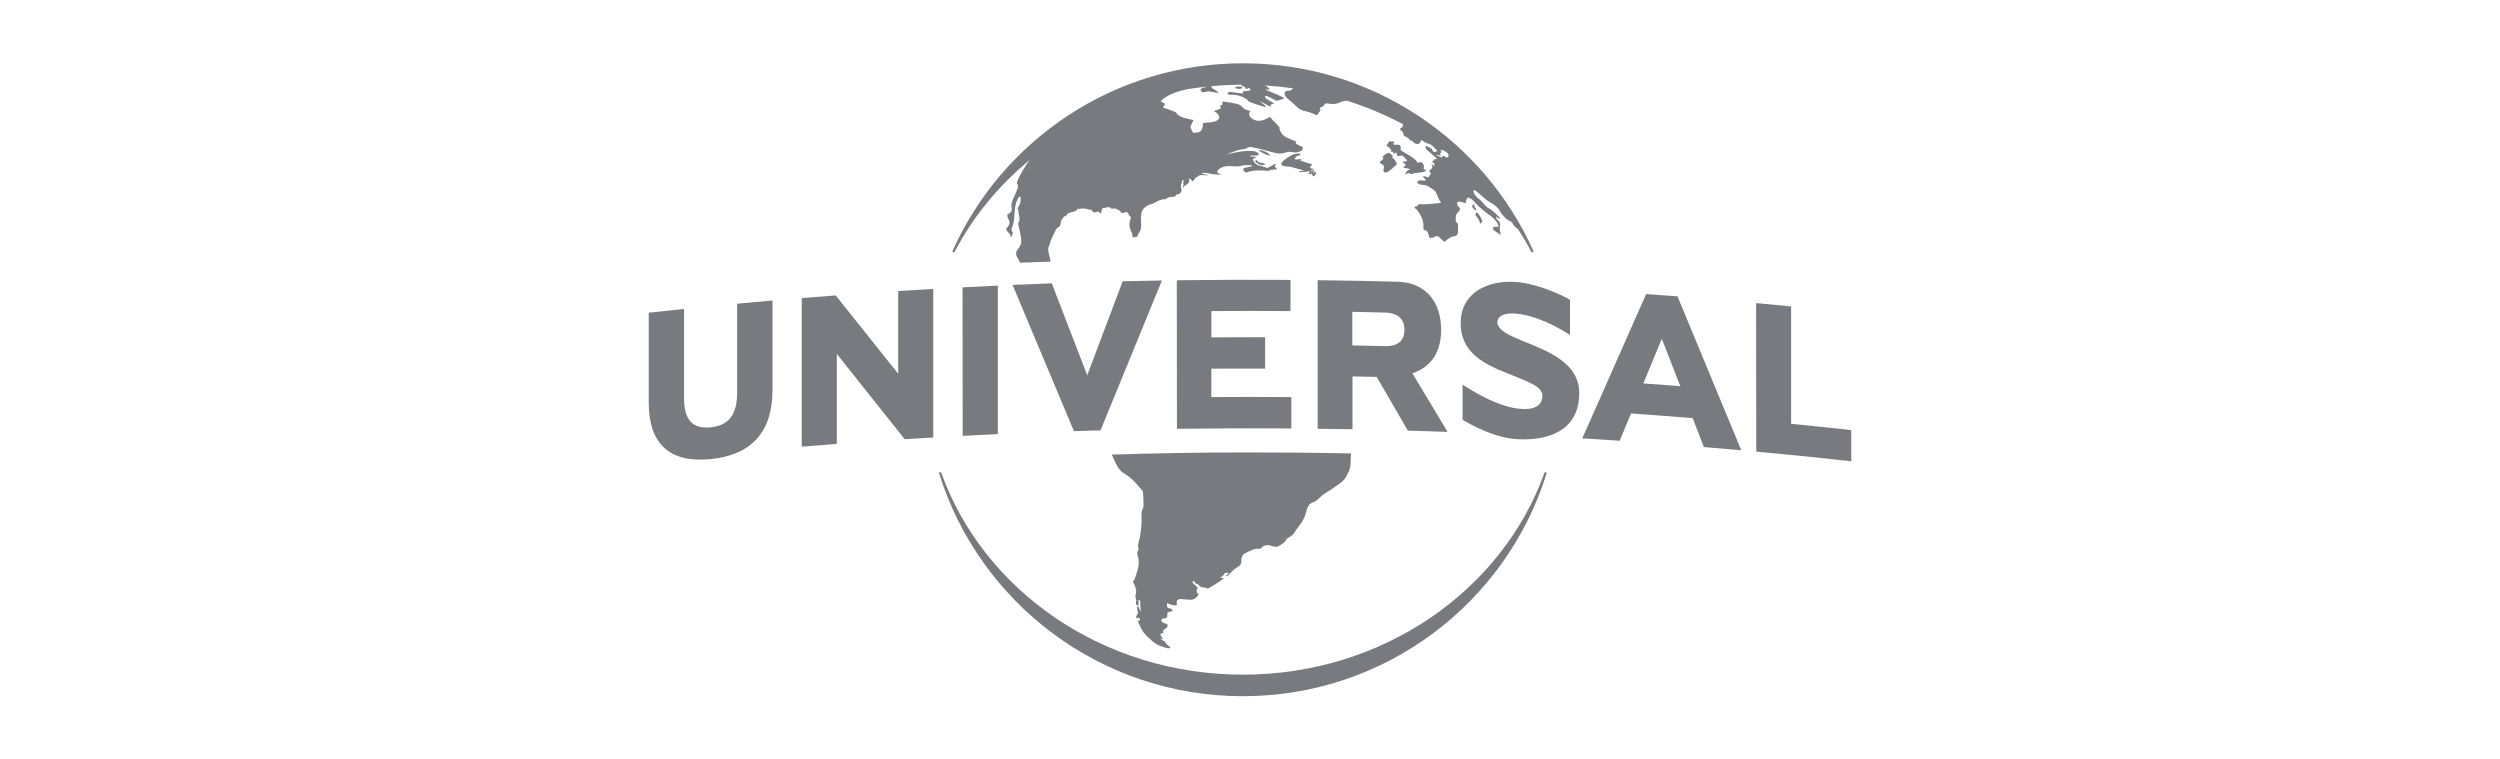 <svg width="158" height="48" viewBox="0 0 158 48" fill="none" xmlns="http://www.w3.org/2000/svg">
<path d="M78.551 44C69.526 44 61.895 38.078 59.356 29.925C59.348 29.886 59.364 29.846 59.404 29.839C59.443 29.831 59.483 29.847 59.49 29.887C62.146 37.296 69.674 42.638 78.548 42.638C87.422 42.638 94.951 37.296 97.607 29.887C97.615 29.847 97.654 29.831 97.696 29.839C97.736 29.847 97.751 29.887 97.743 29.925C95.204 38.078 87.576 44 78.551 44Z" fill="#797980"/>
<path d="M69.532 13.477C69.524 13.463 69.477 13.416 69.461 13.405C69.406 13.367 69.38 13.369 69.335 13.38C69.288 13.391 69.28 13.405 69.246 13.416C69.207 13.427 69.165 13.427 69.126 13.413C69.045 13.388 68.992 13.286 68.931 13.216C68.915 13.236 68.883 13.274 68.883 13.274C68.666 13.18 68.446 13.138 68.209 13.211C68.185 13.216 68.145 13.189 68.119 13.18C68.033 13.352 67.852 13.38 67.69 13.413C67.619 13.427 67.548 13.46 67.476 13.499C67.436 13.527 67.397 13.613 67.355 13.643C67.316 13.68 67.272 13.663 67.235 13.702C67.115 13.832 67.031 13.982 67.029 14.121C67.026 14.229 66.99 14.315 66.876 14.365C66.829 14.387 66.776 14.434 66.753 14.481C66.631 14.72 66.505 14.964 66.405 15.217C66.365 15.319 66.35 15.461 66.296 15.555C66.21 15.714 66.249 15.855 66.28 16.011C66.312 16.171 66.403 16.538 66.403 16.538C65.898 16.549 65.098 16.576 64.463 16.607C64.457 16.527 64.299 16.271 64.268 16.224C64.236 16.18 64.156 15.938 64.315 15.772C64.37 15.708 64.546 15.455 64.546 15.292C64.552 14.886 64.385 14.443 64.346 14.112C64.546 13.824 64.338 13.532 64.354 13.238C64.354 13.229 64.314 13.194 64.299 13.174C64.505 12.914 64.58 12.481 64.438 12.4C63.969 12.975 64.242 13.741 63.956 14.373C63.932 14.459 63.892 14.54 63.979 14.634C64.06 14.717 63.916 15.053 63.862 15C63.941 14.842 63.72 14.704 63.614 14.559C63.583 14.518 63.614 14.468 63.614 14.423C63.795 14.24 63.882 14.049 63.709 13.81C63.662 13.743 63.678 13.635 63.662 13.549C63.868 13.469 63.982 13.322 63.935 13.138C63.888 12.95 63.943 12.783 64.014 12.617C64.1 12.411 64.193 12.206 64.282 11.995C64.337 11.859 64.377 11.729 64.279 11.609C64.263 11.59 64.255 11.553 64.263 11.54C64.372 11.243 64.519 10.966 64.695 10.694C64.807 10.486 64.935 10.294 65.077 10.108C63.106 11.734 61.49 13.702 60.333 15.914C60.318 15.939 60.294 15.952 60.27 15.952C60.231 15.952 60.199 15.919 60.199 15.88L60.205 15.852C61.771 12.37 64.291 9.414 67.493 7.305C70.776 5.143 74.603 4 78.555 4C82.507 4 86.334 5.143 89.617 7.305C92.82 9.414 95.339 12.37 96.906 15.852L96.911 15.88C96.911 15.918 96.88 15.952 96.84 15.952C96.817 15.952 96.793 15.938 96.777 15.916C96.526 15.428 96.248 14.959 95.952 14.501C95.813 14.392 95.676 14.293 95.598 14.12C95.535 13.976 95.277 13.929 95.164 13.801C95.047 13.671 94.904 13.549 94.826 13.396C94.667 13.08 94.397 12.902 94.085 12.738C93.773 12.53 93.525 12.231 93.196 12.017C93.165 12 93.141 12.044 93.117 12.075C93.165 12.303 93.34 12.494 93.552 12.638C93.752 12.819 93.875 13.066 94.143 13.193C94.391 13.343 94.586 13.571 94.803 13.765L94.795 13.779L94.756 13.832C94.692 13.785 94.624 13.738 94.561 13.69L94.545 13.699C94.576 13.771 94.584 13.866 94.636 13.896C94.795 14.002 94.823 14.168 94.801 14.29C94.798 14.31 94.795 14.326 94.793 14.343C94.787 14.365 94.785 14.387 94.785 14.41V14.418C94.782 14.435 94.782 14.446 94.782 14.466C94.782 14.552 94.798 14.632 94.822 14.713C94.829 14.757 94.837 14.801 94.853 14.848C94.703 14.749 94.55 14.657 94.404 14.552C94.373 14.526 94.373 14.46 94.357 14.41V14.388C94.42 14.288 94.585 14.351 94.722 14.329C94.585 13.816 94.12 13.608 93.733 13.289C93.552 13.142 93.387 12.978 93.228 12.812C93.102 12.675 92.969 12.523 92.782 12.479C92.743 12.528 92.703 12.567 92.676 12.626C92.645 12.687 92.661 12.848 92.596 12.834C92.448 12.803 92.231 12.687 92.1 12.784C92.068 12.857 92.097 12.995 92.171 13.048C92.355 13.2 92.242 13.348 92.1 13.464C91.997 13.561 92.002 13.728 92.002 13.858C92.002 13.911 91.995 13.991 92.018 14.014C92.23 14.149 92.115 14.358 92.152 14.532C92.149 14.677 92.136 14.902 91.962 14.921C91.502 14.96 91.324 15.37 91.243 15.254C91.115 15.14 91.076 15.104 90.992 15.024C90.888 14.921 90.8 14.871 90.652 14.98C90.581 15.032 90.455 15.021 90.346 15.038C90.314 14.938 90.298 14.852 90.267 14.78C90.227 14.683 90.219 14.577 90.066 14.552C90.019 14.547 89.946 14.533 89.957 14.394C89.996 13.939 89.804 13.592 89.536 13.24C89.512 13.203 89.41 13.167 89.402 13.123C89.379 13.012 89.489 13.081 89.564 13.029C89.635 12.979 89.559 12.887 89.818 12.906C90.219 12.937 90.626 12.857 91.081 12.82C90.832 12.46 90.794 12.185 90.707 12.088C90.636 12.002 90.373 11.835 90.155 11.722C90.099 11.694 90.021 11.683 89.954 11.685C89.79 11.691 89.65 11.655 89.556 11.511C89.698 11.294 89.941 11.483 90.136 11.383C90.064 11.308 89.926 11.208 89.924 11.15C90.016 11.108 90.177 11.194 90.272 11.213C90.328 11.122 90.378 11.055 90.431 10.969C90.407 10.925 90.314 10.825 90.334 10.789C90.549 10.57 90.571 10.659 90.468 10.364C90.507 10.334 90.559 10.45 90.615 10.514C90.631 10.439 90.749 10.364 90.504 10.226C90.488 10.211 90.559 10.184 90.601 10.153C90.633 10.131 90.598 10.095 90.633 10.081C90.712 10.05 90.811 10.064 90.836 10.037C90.627 9.87 90.466 9.695 90.262 9.543C90.114 9.443 90.042 9.329 90.142 9.215C90.257 9.279 90.373 9.338 90.485 9.401C90.556 9.479 90.501 9.565 90.633 9.612C90.664 9.59 90.83 9.579 90.839 9.545C90.855 9.507 90.727 9.429 90.713 9.401C90.65 9.293 90.365 9.076 90.268 9.074C90.145 9.068 89.933 8.924 89.841 8.838C89.873 8.865 89.786 8.901 89.786 8.929C89.715 9.212 89.376 9.104 89.267 8.915C89.244 8.879 89.164 8.906 89.136 8.873C88.944 8.657 88.952 8.707 88.718 8.576C88.703 8.562 88.713 8.524 88.702 8.46C88.687 8.293 88.463 8.199 88.463 8.157C88.463 8.113 88.65 8.138 88.672 7.852C87.538 7.247 86.345 6.748 85.113 6.359C84.951 6.381 84.793 6.417 84.659 6.479C84.431 6.598 84.154 6.587 83.895 6.537C83.769 6.515 83.716 6.567 83.661 6.67C83.614 6.756 83.486 6.762 83.407 6.834L83.463 6.95C83.4 7.067 83.321 7.136 83.237 7.289C82.998 7.197 82.794 7.081 82.546 7.039C82.272 6.995 82.058 6.878 81.879 6.676C81.688 6.465 81.409 6.309 81.239 6.076C81.191 6.012 81.183 5.91 81.199 5.838C81.215 5.782 81.292 5.749 81.367 5.729C81.414 5.724 81.473 5.746 81.52 5.743C81.567 5.738 81.69 5.607 81.74 5.585C81.13 5.499 80.514 5.435 79.895 5.397C80.054 5.435 80.169 5.519 80.241 5.666C80.158 5.663 80.083 5.657 80.01 5.652L80.004 5.685C80.406 5.859 81.013 6.073 81.15 6.206C81.158 6.242 81.016 6.279 80.695 6.37C80.617 6.386 80.5 6.228 80.024 6.059C80.008 6.054 79.943 6.095 79.945 6.098C79.961 6.148 79.984 6.206 80.025 6.237C80.179 6.336 80.343 6.431 80.524 6.536C80.424 6.611 80.226 6.553 80.32 6.764C80.092 6.639 79.891 6.531 79.691 6.422L79.675 6.444C79.786 6.536 79.895 6.622 80.007 6.711C79.999 6.727 79.991 6.742 79.975 6.76C79.626 6.691 79.298 6.552 78.96 6.439C78.921 6.422 78.829 6.305 78.798 6.272C78.798 6.272 78.481 6.097 78.33 6.053C78.18 6.009 77.993 5.98 77.803 5.989C77.613 5.998 77.572 5.925 77.572 5.925C77.572 5.925 77.635 5.809 77.728 5.801C77.82 5.801 78.062 5.864 78.207 5.873C78.355 5.889 78.573 5.909 78.573 5.909C78.557 5.845 78.549 5.82 78.541 5.779C78.7 5.759 78.859 5.737 79.031 5.715C78.992 5.629 79.024 5.485 78.845 5.607C78.814 5.629 78.731 5.585 78.636 5.568C78.691 5.532 78.716 5.519 78.742 5.499C78.686 5.49 78.619 5.485 78.572 5.463C78.516 5.435 78.474 5.399 78.433 5.355C77.797 5.36 77.165 5.391 76.534 5.449C76.615 5.657 76.877 5.665 77.011 5.882C76.799 5.851 76.588 5.793 76.381 5.771C76.264 5.774 76.113 5.843 76.002 5.832C75.923 5.823 75.871 5.646 75.863 5.652C75.955 5.563 76.125 5.521 76.303 5.471C75.893 5.513 75.486 5.568 75.082 5.63C73.878 5.874 73.524 6.229 73.354 6.401C73.354 6.401 73.569 6.518 73.639 6.562C73.583 6.653 73.538 6.734 73.5 6.798C73.686 6.856 74.18 7.017 74.322 7.109C74.567 7.492 75.041 7.464 75.431 7.594C75.345 7.716 75.325 7.847 75.25 7.961C75.234 7.986 75.234 8.035 75.25 8.066C75.298 8.166 75.305 8.238 75.367 8.338C75.383 8.36 75.422 8.396 75.448 8.394C76.002 8.38 75.966 8.213 76.05 7.772C76.32 7.736 76.989 7.758 77.059 7.436C77.067 7.256 76.875 7.09 76.736 7.045C76.743 7.029 76.759 7.007 76.767 6.987C76.87 6.981 77.132 6.879 77.165 6.843C77.118 6.779 77.181 6.77 77.094 6.668C77.189 6.648 77.237 6.648 77.259 6.585C77.264 6.568 77.259 6.523 77.251 6.496C77.245 6.479 77.248 6.46 77.256 6.446C77.272 6.43 77.288 6.419 77.32 6.421C77.598 6.452 77.888 6.496 78.164 6.563C78.29 6.599 78.443 6.66 78.512 6.757C78.655 6.959 78.852 6.951 79.031 7.023C78.861 7.204 78.968 7.387 79.142 7.501C79.524 7.775 79.928 7.579 80.271 7.39C80.391 7.567 80.728 7.875 80.862 8.036C80.862 8.036 80.822 8.145 80.982 8.411C81.149 8.686 81.609 8.808 81.927 8.944C81.829 9.046 81.879 9.085 82.337 9.299C82.329 9.374 82.334 9.452 82.281 9.496C82.203 9.568 82.083 9.599 82.006 9.618C81.886 9.654 81.772 9.627 81.677 9.612C81.538 9.59 81.401 9.582 81.265 9.634C80.991 9.74 80.735 9.709 80.462 9.632C80.052 9.515 79.64 9.415 79.225 9.321C79.055 9.279 78.879 9.271 78.723 9.399C78.675 9.437 78.564 9.421 78.48 9.435C78.265 9.468 77.722 9.663 77.535 9.757C78.026 9.638 78.528 9.518 79.141 9.54C79.244 9.546 79.341 9.568 79.481 9.649C79.52 9.671 79.564 9.721 79.552 9.762C79.546 9.793 79.473 9.829 79.435 9.829C79.298 9.84 79.161 9.835 79.025 9.835C79.022 9.851 79.017 9.865 79.017 9.879C79.142 9.893 79.265 9.91 79.421 9.926C79.332 9.973 79.257 10.009 79.179 10.054C79.242 10.342 79.477 10.459 79.772 10.514C79.864 10.531 80.004 10.587 80.098 10.62C80.26 10.537 80.414 10.456 80.567 10.37C80.606 10.348 80.658 10.364 80.614 10.42C80.522 10.511 80.598 10.506 80.575 10.55C80.614 10.586 80.664 10.628 80.708 10.666C80.724 10.681 80.724 10.694 80.7 10.708C80.503 10.678 80.508 10.761 80.268 10.725C80.252 10.75 80.331 10.797 80.205 10.789C79.759 10.786 79.31 10.716 78.878 10.869C78.787 10.902 78.686 10.925 78.625 10.816C78.601 10.78 78.561 10.73 78.569 10.703C78.585 10.658 78.641 10.614 78.684 10.605C78.832 10.572 78.985 10.556 79.141 10.492C79.133 10.4 78.818 10.45 78.536 10.448C78.422 10.536 78.027 10.522 77.775 10.5C77.469 10.462 77.087 10.578 76.934 10.808C76.91 10.847 76.942 10.911 76.981 10.939C77.021 10.975 77.162 10.986 77.154 11.036C76.499 11.041 76.324 10.894 75.967 10.928C75.967 10.939 76.014 10.953 75.998 10.989C76.046 10.998 76.096 11.006 76.141 11.022C76.18 11.036 76.277 11.042 76.344 11.05C76.36 11.058 76.36 11.069 76.344 11.077C76.244 11.077 76.091 11.086 76.052 11.077C75.963 11.046 75.877 11.077 75.813 11.077C75.742 11.171 75.623 11.171 75.565 11.23C75.501 11.279 75.442 11.477 75.333 11.454C75.33 11.357 75.231 11.332 75.194 11.288C75.178 11.299 75.155 11.308 75.139 11.316C75.25 11.662 74.888 11.643 74.79 11.843C74.751 11.87 74.759 11.815 74.743 11.807C74.782 11.757 74.782 11.718 74.806 11.693C74.751 11.626 74.806 11.476 74.806 11.379C74.79 11.352 74.735 11.36 74.72 11.415C74.673 11.576 74.609 11.707 74.641 11.873C74.73 12.054 74.644 12.234 74.44 12.284C74.385 12.301 74.278 12.284 74.307 12.398C74.307 12.401 74.228 12.436 74.181 12.436C73.917 12.434 73.789 12.478 73.654 12.595C73.281 12.558 73.03 12.842 72.698 12.919C72.52 12.961 72.344 13.1 72.233 13.238C72.005 13.585 72.178 14.071 72.105 14.459C72.073 14.634 71.885 14.828 71.868 14.964C71.868 14.964 71.836 14.967 71.813 14.97C71.757 14.973 71.609 15.023 71.559 14.956C71.622 14.834 71.462 14.617 71.415 14.431C71.367 14.257 71.367 14.023 71.446 13.857C71.493 13.76 71.493 13.738 71.399 13.654C71.375 13.635 71.359 13.607 71.351 13.585C71.288 13.41 71.223 13.36 71.031 13.441C70.939 13.485 70.861 13.468 70.797 13.36C70.749 13.283 70.618 13.233 70.518 13.188C70.403 13.144 70.259 13.258 70.144 13.108C70.105 13.058 69.776 13.152 69.659 13.164C69.643 13.172 69.698 13.272 69.627 13.311C69.612 13.325 69.58 13.333 69.588 13.358C69.588 13.367 69.627 13.433 69.612 13.45C69.58 13.477 69.564 13.477 69.564 13.477L69.532 13.477ZM91.525 9.928C91.635 9.717 91.389 9.603 91.236 9.506C91.188 9.479 91.113 9.495 91.024 9.487C91.071 9.554 91.087 9.589 91.121 9.631C91.082 9.647 91.042 9.662 91.006 9.675C91.022 9.725 91.03 9.769 91.054 9.842C90.948 9.814 90.875 9.792 90.8 9.775L90.784 9.805C90.89 9.856 90.996 9.908 91.116 9.963C91.164 9.836 91.233 9.8 91.35 9.927C91.374 9.958 91.514 9.95 91.525 9.928Z" fill="#797980"/>
<path fill-rule="evenodd" clip-rule="evenodd" d="M78.493 5.482C78.54 5.707 78.166 5.585 78.019 5.571C78.177 5.396 78.345 5.491 78.493 5.482Z" fill="#797980"/>
<path d="M82.197 9.806C81.852 9.853 81.865 9.984 81.826 10.072C81.946 10.089 82.138 10.05 82.247 10.064L82.263 10.102C82.24 10.113 82.224 10.124 82.165 10.152C82.433 10.238 82.672 10.31 82.921 10.382C82.897 10.454 82.798 10.549 82.776 10.607C82.913 10.685 83.024 10.64 83.032 10.663C83.048 10.685 82.876 10.76 82.811 10.804L82.827 10.832C82.898 10.81 83.056 10.746 83.079 10.759C83.142 10.807 82.999 10.823 82.967 10.915C83.046 10.904 83.12 10.876 83.159 10.868C83.175 10.89 83.143 10.909 83.183 10.94C83.055 11.176 83.068 11.179 82.918 11.062C82.902 11.048 82.973 10.998 82.913 10.96C82.889 10.945 82.873 10.998 82.818 11.021C82.778 11.004 82.739 10.996 82.69 10.985C82.706 10.938 82.812 10.893 82.745 10.824C82.533 10.857 82.313 10.877 82.121 10.868C82.074 10.857 82.089 10.824 82.118 10.815C82.233 10.818 82.4 10.788 82.392 10.771C82.132 10.693 81.915 10.643 81.678 10.571C81.455 10.499 81.076 10.555 80.99 10.405C80.911 10.266 81.266 10.005 81.642 9.797C81.722 9.747 81.945 9.705 82.163 9.697C82.187 9.708 82.141 9.784 82.197 9.806Z" fill="#797980"/>
<path fill-rule="evenodd" clip-rule="evenodd" d="M93.103 12.858C93.182 13.069 93.309 13.194 93.307 13.316C93.131 13.23 93.039 13.133 93.042 13.017C93.045 12.967 93.103 12.969 93.103 12.858Z" fill="#797980"/>
<path d="M79.307 10.186C79.338 10.175 79.386 10.117 79.412 10.095C79.522 10.355 79.805 10.255 79.998 10.383C79.901 10.405 79.814 10.427 79.725 10.45C79.487 10.347 79.465 10.33 79.307 10.186Z" fill="#797980"/>
<path d="M79.532 9.501C79.764 9.459 80.048 9.587 80.26 9.792L80.236 9.842C79.915 9.756 79.682 9.603 79.532 9.501Z" fill="#797980"/>
<path d="M87.448 10.68C87.479 10.586 87.464 10.486 87.432 10.441C87.326 10.378 87.337 10.374 87.231 10.311C87.237 10.294 87.216 10.222 87.216 10.203C87.307 10.159 87.33 10.128 87.391 10.078C87.486 9.959 87.351 9.947 87.375 9.914C87.49 9.77 87.645 9.684 87.793 9.648C87.864 9.712 87.935 9.775 88.027 9.856C88.024 9.861 88.003 9.92 87.987 9.948C88.082 10.036 88.23 10.139 88.28 10.392C88.043 10.6 87.837 10.794 87.698 10.869C87.626 10.913 87.525 10.911 87.475 10.874C87.443 10.847 87.416 10.796 87.448 10.68Z" fill="#797980"/>
<path d="M88.083 9.72C88.068 9.676 88.06 9.637 88.044 9.595C87.996 9.609 87.981 9.581 87.891 9.612C87.938 9.528 87.946 9.526 87.974 9.481L87.927 9.506C87.887 9.45 87.864 9.384 87.818 9.343C87.755 9.284 87.67 9.248 87.62 9.221C87.676 9.121 87.732 9.032 87.79 8.94C87.874 8.94 87.989 8.94 88.133 8.938C88.007 9.132 88.07 9.179 88.264 9.148C88.432 9.123 88.534 9.185 88.523 9.365C88.518 9.421 88.531 9.479 88.531 9.495C88.911 9.77 89.37 9.906 89.613 10.311C89.783 10.153 90.053 10.284 89.975 10.686C90.023 10.702 90.07 10.724 90.118 10.747C90.115 10.767 90.115 10.786 90.115 10.789C90.044 10.916 89.463 10.894 89.223 10.997C89.095 11.05 89.176 10.842 88.796 11.024C88.964 10.658 89.041 10.767 89.131 10.689C89.005 10.664 88.86 10.63 88.671 10.586C88.807 10.511 88.924 10.334 88.726 10.32C88.694 10.317 88.695 10.247 88.671 10.198H88.882C88.898 10.183 88.906 10.167 88.922 10.159C88.827 10.001 88.766 9.951 88.621 9.826C88.484 9.82 88.231 9.987 88.267 9.632C88.188 9.668 88.139 9.689 88.083 9.72L88.075 9.721Z" fill="#797980"/>
<path d="M93.538 14.107C93.49 13.838 93.328 13.752 93.242 13.569C93.227 13.536 93.298 13.469 93.337 13.405C93.518 13.597 93.658 13.846 93.677 13.991C93.685 14.077 93.629 14.005 93.585 14.127C93.569 14.121 93.538 14.121 93.538 14.107Z" fill="#797980"/>
<path d="M77.64 36.233C77.64 36.162 77.492 36.201 77.392 36.217C77.36 36.22 77.475 36.28 77.096 36.52C77.152 36.52 77.417 36.525 77.328 36.567C77.023 36.811 76.722 36.972 76.394 37.172C76.362 37.188 76.314 37.195 76.288 37.188C76.126 37.082 75.92 37.188 75.759 36.971C75.696 36.88 75.591 36.893 75.55 36.866C75.534 36.86 75.464 36.699 75.439 36.713C75.431 36.721 75.355 36.76 75.36 36.784C75.368 36.816 75.415 36.873 75.415 36.873C75.494 36.959 75.619 37.053 75.683 37.136C75.691 37.152 75.677 37.222 75.636 37.289C75.62 37.321 75.62 37.4 75.659 37.472C75.675 37.512 75.754 37.496 75.743 37.567C75.719 37.711 75.44 37.914 75.275 37.905C75.065 37.902 74.857 37.881 74.65 37.858C74.475 37.834 74.324 37.963 74.371 38.138C74.403 38.238 74.366 38.268 74.293 38.263C74.103 38.247 73.93 38.208 73.76 38.107C73.736 38.396 73.763 38.426 74.003 38.471C74.042 38.478 74.074 38.559 74.125 38.62C73.955 38.675 73.727 38.636 73.774 38.861C73.79 38.917 73.751 38.983 73.735 39.042C73.634 39.081 73.442 39.081 73.406 39.147C73.359 39.385 73.61 39.352 73.782 39.466C73.79 39.537 73.79 39.605 73.774 39.633C73.719 39.696 73.579 39.791 73.512 39.842C73.517 39.922 73.528 39.983 73.496 40.016C73.449 40.024 73.376 40.056 73.326 40.063C73.358 40.222 73.463 40.325 73.502 40.388C73.496 40.42 73.376 40.357 73.298 40.349L73.549 40.513C73.694 40.596 73.633 40.623 73.769 40.749C73.897 40.863 73.962 40.885 73.956 40.899C73.948 40.922 73.98 41.043 73.588 40.915C73.122 40.764 73.002 40.706 72.456 40.179C72.456 40.179 72.164 39.918 71.966 39.369C71.95 39.33 71.902 39.28 71.926 39.247C71.942 39.223 71.973 39.215 72.035 39.223C72.029 39.168 72.041 39.082 72.011 39.06C71.964 39.02 71.802 39.107 71.794 38.997C71.857 38.833 71.886 38.869 71.914 38.711C71.922 38.664 71.867 38.608 71.867 38.378C71.867 38.339 71.93 38.323 71.958 38.347C72.006 38.447 72.045 38.585 72.115 38.649C72.036 38.172 72.099 38.311 72.052 37.961C71.996 37.89 71.973 37.929 71.954 37.929V38.271C71.815 38.255 71.765 38.208 71.796 37.996C71.801 37.965 71.851 37.988 71.798 37.888C71.751 37.802 71.767 37.668 71.767 37.596C71.859 37.349 71.775 37.122 71.672 36.911C71.535 36.65 71.675 36.731 71.704 36.623C71.843 36.167 72.061 35.721 71.932 35.213C71.892 35.069 71.815 34.902 71.956 34.755C71.972 34.739 71.964 34.692 71.956 34.664C71.872 34.42 71.987 34.206 72.039 33.979C72.071 33.826 72.087 33.668 72.103 33.512C72.134 33.257 72.166 32.996 72.142 32.741C72.148 32.56 72.136 32.474 72.158 32.338C72.174 32.218 72.267 32.105 72.272 31.982C72.278 31.705 72.257 31.427 72.241 31.15C72.238 31.103 72.225 31.041 72.194 31.006C71.851 30.595 71.508 30.19 71.042 29.918C70.708 29.721 70.555 29.382 70.373 28.977C70.342 28.914 70.31 28.825 70.267 28.73C73.085 28.642 75.897 28.592 78.704 28.594C80.814 28.594 83.272 28.608 85.385 28.658C85.369 28.947 85.353 29.28 85.353 29.335C85.322 29.735 85.253 29.757 85.077 30.123C84.927 30.414 84.676 30.545 84.456 30.712C84.113 30.973 83.711 31.15 83.399 31.453C83.288 31.542 83.188 31.68 83.062 31.716C82.535 31.852 82.613 32.349 82.421 32.726C82.243 33.129 82.011 33.306 81.769 33.717C81.663 33.861 81.463 33.95 81.312 34.058C81.206 34.316 80.967 34.411 80.757 34.547C80.565 34.602 80.354 34.476 80.155 34.455C79.969 34.423 79.737 34.555 79.67 34.691C79.294 34.628 79.063 34.793 78.745 34.938C78.502 35.04 78.444 35.257 78.449 35.474C78.455 35.64 78.386 35.735 78.269 35.798C78.02 35.935 77.842 36.131 77.644 36.334C77.561 36.42 77.493 36.428 77.482 36.428C77.48 36.431 77.415 36.437 77.64 36.233Z" fill="#797980"/>
<path d="M107.685 28.254C107.451 27.641 107.214 27.033 106.977 26.426C105.679 26.32 104.377 26.223 103.078 26.131L102.367 27.855C101.579 27.802 100.79 27.749 100.001 27.705C101.347 24.658 102.69 21.614 104.037 18.583C104.365 18.608 104.697 18.631 105.026 18.656C105.358 18.681 105.687 18.703 106.018 18.73C107.362 21.966 108.705 25.21 110.049 28.457C109.262 28.385 108.474 28.321 107.685 28.254ZM103.861 24.231C104.639 24.289 105.417 24.347 106.194 24.408C105.804 23.406 105.417 22.407 105.026 21.406C104.639 22.349 104.249 23.29 103.861 24.231Z" fill="#797980"/>
<path d="M67.874 27.25C66.581 24.159 65.287 21.081 63.994 18.006C64.819 17.97 65.647 17.937 66.472 17.906C67.218 19.843 67.966 21.78 68.713 23.717C69.46 21.736 70.207 19.755 70.954 17.776C71.781 17.756 72.606 17.74 73.434 17.726C72.138 20.875 70.845 24.033 69.552 27.2C69.273 27.208 68.991 27.214 68.713 27.221C68.434 27.23 68.156 27.242 67.874 27.25Z" fill="#797980"/>
<path d="M43.233 25.16C43.233 26.498 43.734 27.125 44.908 27.006C46.084 26.889 46.586 26.168 46.586 24.83V19.194C47.33 19.122 48.077 19.055 48.821 18.991V24.663C48.821 27.272 47.514 28.759 44.908 29.015C42.304 29.273 41 28.044 41 25.435V19.763C41.744 19.682 42.488 19.602 43.233 19.527" fill="#797980"/>
<path d="M96.364 21.6C97.819 22.197 99.809 22.924 99.809 24.858C99.809 26.836 98.39 27.88 95.91 27.758C94.446 27.685 92.916 26.817 92.481 26.556C92.466 26.547 92.45 26.54 92.434 26.529V24.308C92.481 24.336 92.523 24.361 92.567 24.395C93.903 25.235 95.006 25.71 95.907 25.821C96.98 25.957 97.478 25.638 97.478 24.997C97.478 24.73 97.256 24.467 96.773 24.231C96.497 24.092 96.165 23.956 95.814 23.812C94.253 23.182 92.314 22.566 92.314 20.415C92.314 18.514 93.997 17.732 95.666 17.812C96.943 17.87 98.465 18.512 99.178 18.925C99.194 18.934 99.21 18.945 99.226 18.953V21.172C99.178 21.145 99.136 21.117 99.092 21.086C98.652 20.806 97.102 19.879 95.667 19.813C94.945 19.78 94.633 20.04 94.633 20.376C94.633 20.615 94.864 20.898 95.341 21.145C95.622 21.294 95.985 21.442 96.364 21.6Z" fill="#797980"/>
<path d="M89.265 23.595C90.006 24.827 90.745 26.059 91.487 27.294C90.65 27.264 89.811 27.236 88.975 27.214C88.32 26.079 87.665 24.947 87.007 23.82C86.497 23.809 85.987 23.798 85.477 23.789V27.128C84.744 27.113 84.011 27.105 83.278 27.097V17.709C84.962 17.725 86.645 17.762 88.329 17.806C90.082 17.853 91.079 19.047 91.079 20.842C91.079 22.596 90.115 23.306 89.265 23.595ZM85.466 21.83C86.152 21.847 86.84 21.861 87.526 21.874C88.554 21.902 88.761 21.33 88.761 20.847C88.761 20.365 88.551 19.779 87.526 19.754C86.84 19.734 86.152 19.721 85.466 19.707" fill="#797980"/>
<path d="M60.842 27.547C60.836 24.417 60.834 21.289 60.834 18.159C61.575 18.117 62.319 18.081 63.061 18.051V27.436C62.322 27.472 61.58 27.508 60.842 27.547Z" fill="#797980"/>
<path d="M76.556 23.298V25.096C78.242 25.082 79.925 25.082 81.612 25.096V27.078C79.201 27.061 76.79 27.069 74.382 27.1C74.376 23.97 74.374 20.842 74.374 17.712C76.768 17.681 79.165 17.673 81.559 17.69V19.66C79.892 19.649 78.226 19.649 76.559 19.66V21.32C77.691 21.311 78.822 21.308 79.954 21.311V23.295C78.822 23.292 77.687 23.295 76.556 23.298Z" fill="#797980"/>
<path d="M56.767 18.392C57.506 18.348 58.244 18.303 58.983 18.262V27.649C58.378 27.683 57.776 27.719 57.171 27.758L57.147 27.721C55.726 25.929 54.304 24.145 52.886 22.366V28.055C52.147 28.11 51.408 28.168 50.67 28.227V18.839C51.387 18.783 52.103 18.725 52.819 18.672L52.843 18.703C54.15 20.334 55.457 21.977 56.767 23.623" fill="#797980"/>
<path d="M110.985 19.155C111.724 19.222 112.46 19.294 113.198 19.366V26.786C114.466 26.911 115.735 27.042 117 27.183V29.151C115.002 28.931 113 28.726 110.996 28.543C110.994 25.416 110.985 22.285 110.985 19.155Z" fill="#797980"/>
</svg>

